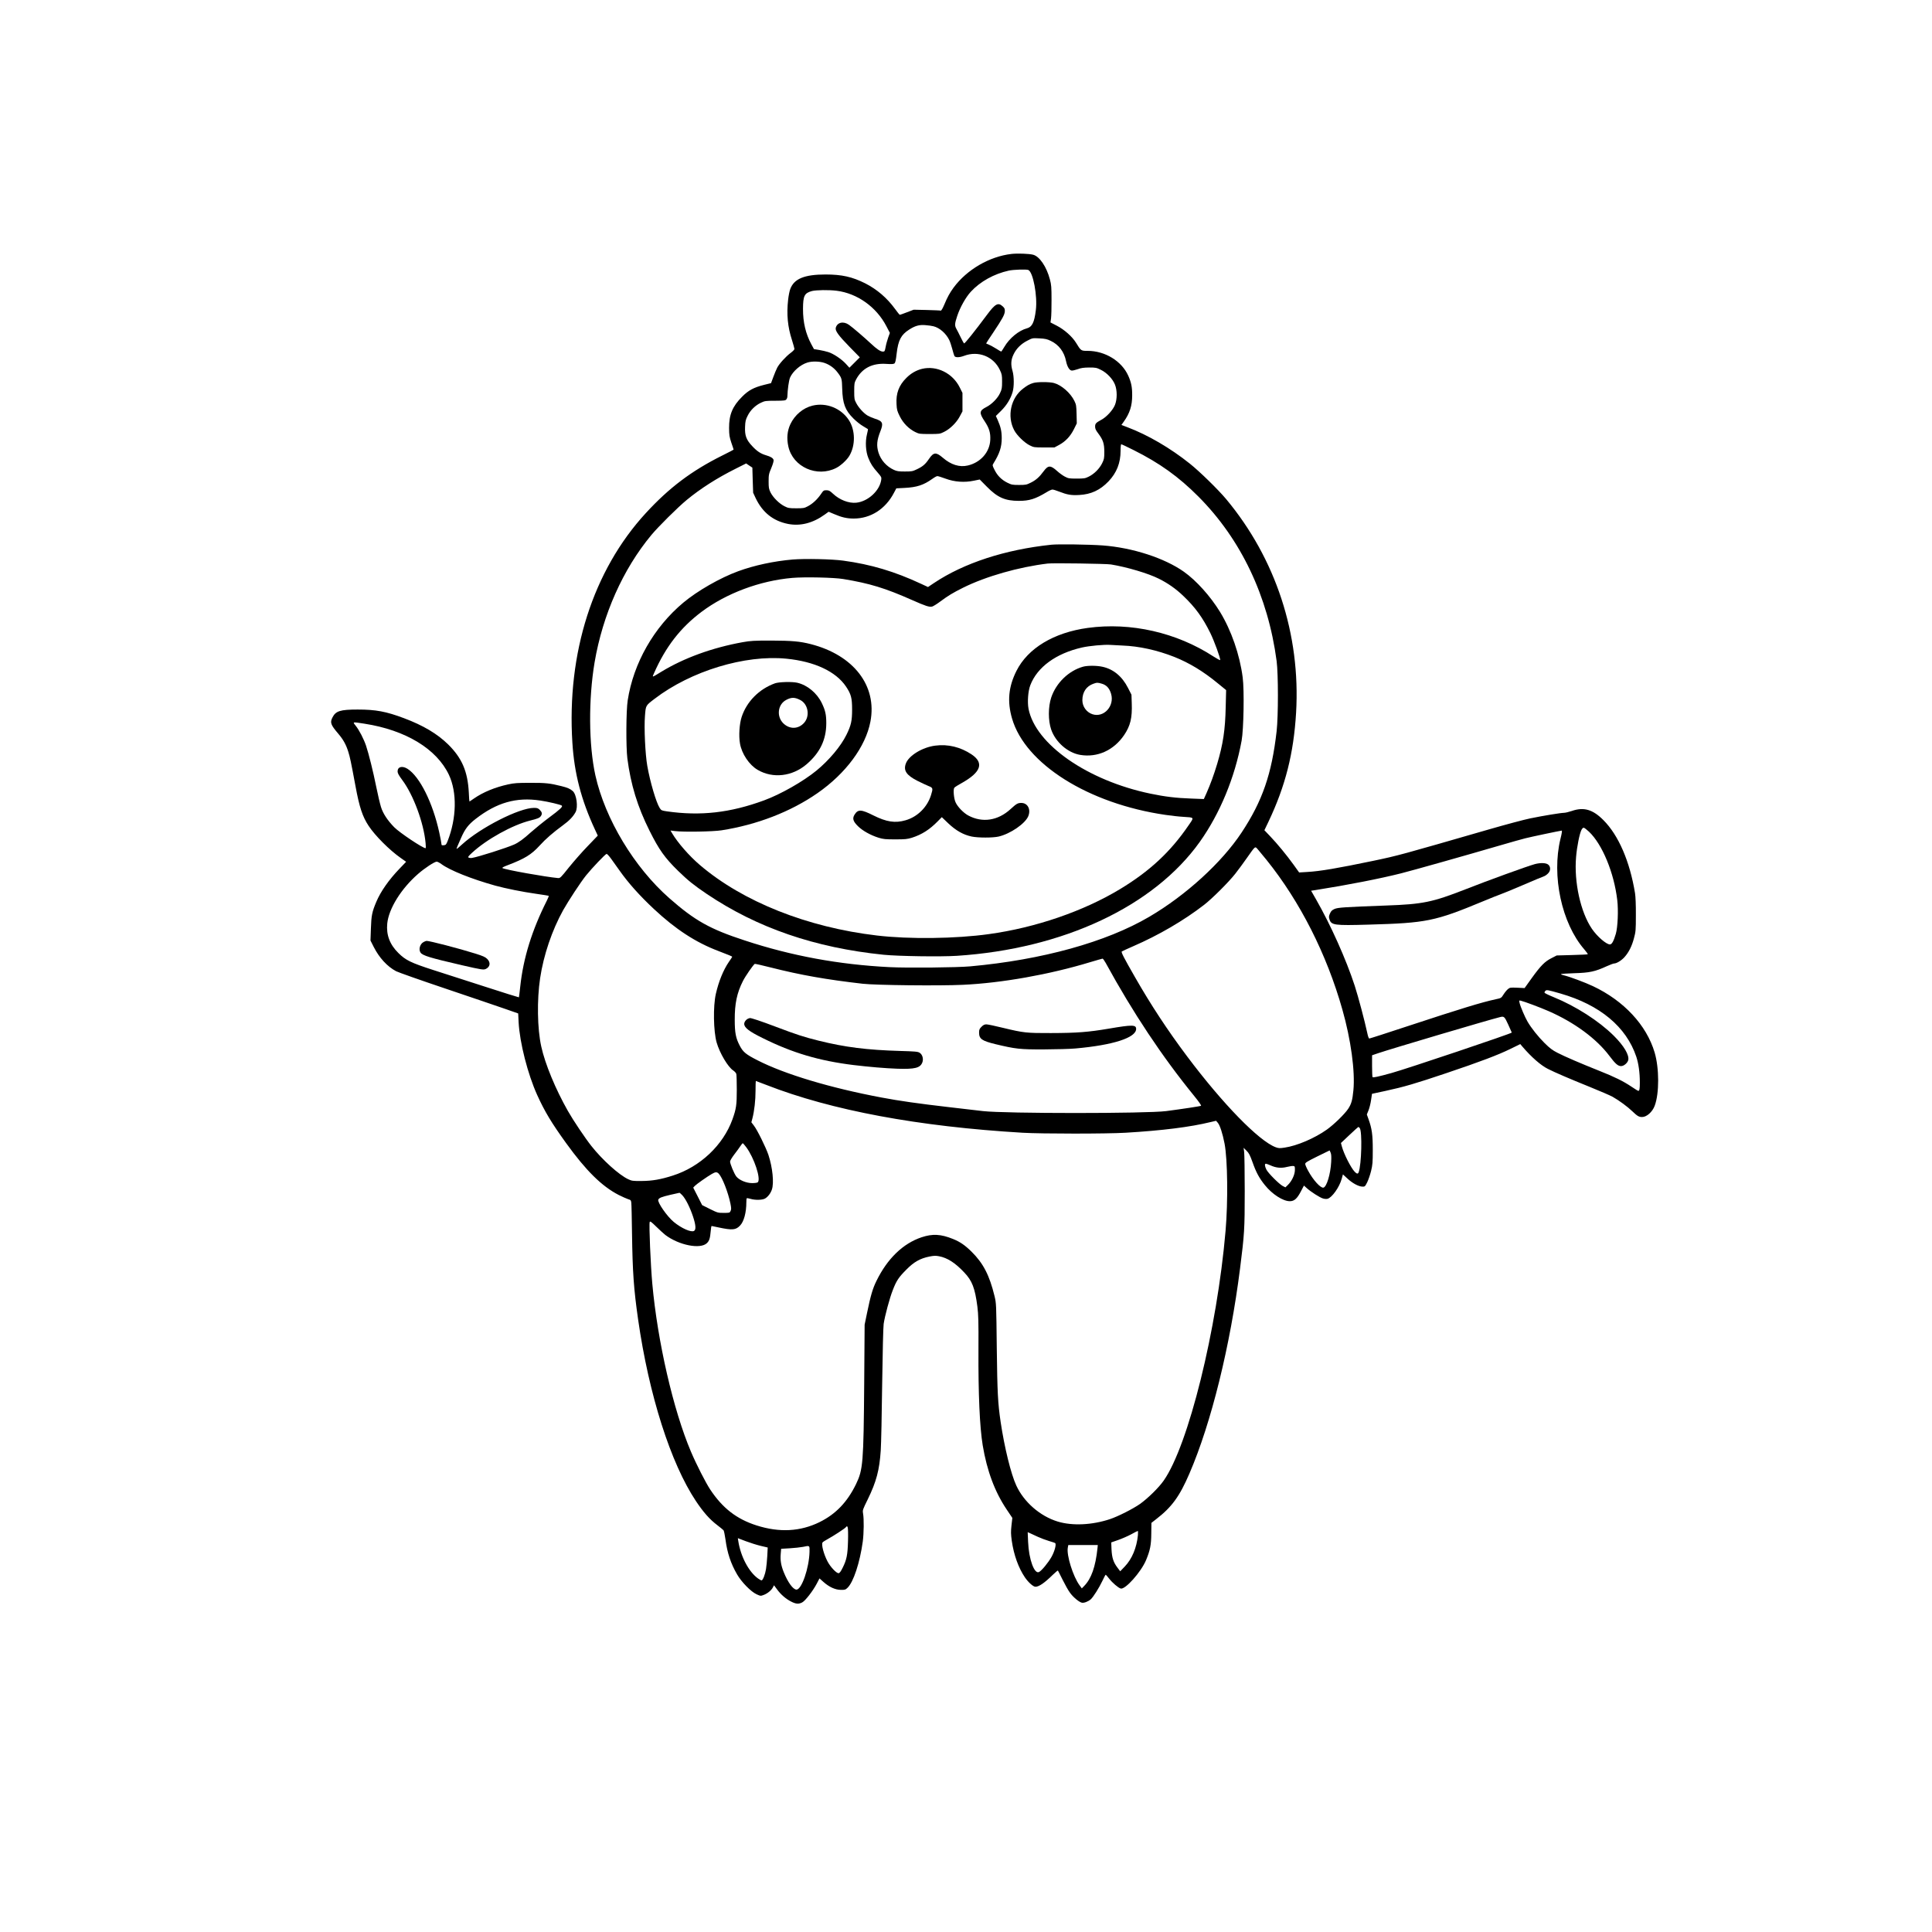 <?xml version="1.0" encoding="UTF-8" standalone="yes"?>
<svg version="1.0" xmlns="http://www.w3.org/2000/svg" width="2048pt" height="2048pt" viewBox="0 0 2731 2731" preserveAspectRatio="xMidYMid meet">
  <g transform="translate(0,2731) scale(0.1,-0.1)" fill="#000000" stroke="none">
    <path d="M14295 23720 c-309 -36 -627 -221 -815 -475 -54 -74 -89 -137 -131
-239 -25 -58 -43 -89 -51 -87 -7 3 -96 6 -198 9 l-185 4 -94 -36 c-51 -20 -97
-36 -101 -36 -5 0 -35 37 -68 83 -114 156 -255 277 -422 362 -184 92 -330 125
-560 125 -299 0 -445 -60 -499 -205 -11 -28 -24 -95 -30 -148 -24 -210 -7
-387 54 -574 19 -61 35 -117 35 -126 0 -9 -24 -34 -53 -55 -71 -53 -162 -154
-191 -210 -13 -26 -38 -85 -55 -132 l-32 -86 -97 -24 c-147 -37 -222 -77 -312
-168 -136 -136 -185 -254 -184 -442 1 -102 5 -126 32 -208 18 -51 32 -95 32
-97 0 -3 -73 -41 -162 -85 -433 -216 -749 -454 -1079 -813 -746 -811 -1119
-1978 -1038 -3247 27 -432 125 -808 318 -1224 l41 -88 -141 -147 c-78 -80
-197 -216 -266 -301 -117 -147 -125 -155 -156 -152 -176 16 -743 117 -784 141
-10 5 14 19 74 41 241 92 334 149 450 276 86 95 191 186 329 287 92 67 145
123 180 187 38 71 14 249 -39 297 -34 31 -76 50 -163 71 -158 40 -225 47 -439
46 -178 0 -226 -3 -312 -22 -184 -40 -354 -110 -481 -198 -35 -24 -64 -44 -66
-44 -2 0 -6 57 -9 128 -16 298 -97 486 -291 678 -155 152 -354 270 -626 372
-253 95 -398 122 -654 122 -246 0 -310 -20 -356 -111 -37 -72 -27 -103 82
-231 71 -83 110 -155 141 -254 24 -76 36 -131 103 -491 54 -292 98 -426 184
-556 90 -138 296 -344 453 -454 l78 -55 -93 -97 c-151 -157 -268 -324 -329
-470 -60 -142 -70 -192 -76 -376 l-6 -170 46 -91 c77 -152 190 -276 316 -343
31 -16 351 -129 711 -250 360 -122 736 -249 835 -284 l180 -63 6 -124 c15
-288 129 -734 263 -1030 106 -233 201 -391 407 -677 285 -394 505 -611 745
-735 51 -25 110 -52 132 -59 38 -11 42 -15 46 -53 3 -23 7 -219 10 -436 8
-545 24 -776 86 -1211 153 -1068 460 -2032 818 -2569 105 -157 194 -258 301
-339 42 -32 82 -65 89 -73 6 -8 18 -66 27 -129 25 -189 74 -339 164 -494 62
-108 196 -245 275 -281 57 -26 58 -26 103 -9 53 20 108 66 129 107 l15 29 43
-58 c54 -74 125 -135 200 -173 68 -35 107 -37 156 -11 43 22 151 162 205 264
l39 75 56 -50 c81 -72 166 -111 245 -112 58 -1 67 2 95 29 84 80 175 357 216
655 15 116 18 317 4 395 -8 49 -6 54 66 200 122 250 166 415 184 695 6 91 15
514 20 940 6 445 15 805 21 845 17 115 85 367 129 478 52 135 84 182 195 293
105 106 192 155 320 181 64 13 91 14 138 5 118 -22 228 -92 356 -228 113 -118
153 -222 187 -485 14 -113 17 -208 15 -600 -3 -645 18 -1102 60 -1359 60 -361
171 -658 339 -908 l80 -119 -12 -105 c-10 -89 -9 -123 4 -219 29 -200 94 -381
186 -517 50 -72 117 -132 149 -132 49 0 128 54 245 169 37 35 69 63 72 60 2
-2 32 -60 66 -129 34 -69 80 -151 103 -182 43 -62 126 -132 168 -143 31 -8 92
16 128 48 37 34 118 163 164 260 22 48 43 87 47 87 3 0 25 -25 49 -56 45 -58
127 -128 162 -139 63 -20 288 232 359 401 58 140 73 214 74 378 l2 149 69 54
c219 169 329 320 468 643 309 715 578 1806 716 2900 61 481 66 555 66 1090 0
272 -4 522 -8 555 l-8 60 41 -41 c34 -33 49 -62 85 -162 51 -145 95 -226 176
-326 102 -127 255 -226 351 -226 63 0 103 35 158 141 l42 80 40 -36 c57 -52
184 -133 228 -146 21 -7 50 -9 65 -5 63 16 168 163 201 283 l17 62 63 -58 c70
-66 157 -113 212 -115 35 -1 38 1 68 61 17 35 42 107 55 160 21 87 24 120 24
298 0 215 -12 301 -60 434 l-24 67 24 59 c13 33 30 99 36 146 l13 87 195 42
c255 55 419 103 855 250 476 160 731 257 903 341 l143 70 32 -38 c126 -147
259 -263 357 -312 100 -51 310 -141 585 -252 148 -60 297 -124 331 -143 92
-52 212 -140 280 -206 70 -67 92 -80 137 -80 65 0 146 72 178 159 66 174 65
532 -1 754 -115 387 -435 731 -872 937 -112 53 -331 134 -407 152 -27 6 -47
14 -45 18 3 4 89 10 192 13 212 6 291 23 454 98 47 21 94 39 104 39 36 0 105
42 148 90 60 67 104 153 134 267 25 92 27 112 27 328 1 144 -4 260 -12 310
-74 450 -233 818 -447 1032 -150 151 -278 188 -447 129 -42 -14 -92 -26 -110
-26 -43 0 -295 -41 -479 -79 -79 -16 -342 -86 -584 -156 -1247 -360 -1277
-369 -1635 -444 -505 -105 -750 -147 -930 -157 l-116 -7 -78 109 c-103 142
-229 295 -331 402 l-82 86 58 121 c239 504 356 965 390 1540 65 1106 -287
2178 -989 3020 -115 137 -372 388 -512 500 -276 221 -597 408 -882 515 l-86
33 33 46 c85 119 119 225 119 371 1 116 -13 184 -55 278 -93 208 -328 352
-575 352 -93 0 -94 0 -164 115 -53 86 -164 185 -270 240 l-91 47 8 56 c4 31 8
149 7 262 0 180 -3 216 -23 290 -47 179 -146 325 -237 349 -58 15 -218 21
-309 11z m240 -226 c68 -26 133 -370 107 -570 -21 -171 -53 -236 -125 -255
-115 -30 -249 -140 -321 -264 -21 -36 -41 -65 -43 -65 -3 0 -38 20 -77 45 -40
25 -87 50 -104 56 -18 6 -32 13 -32 15 0 3 44 71 99 152 134 201 163 255 165
304 1 33 -5 45 -32 69 -63 57 -104 35 -218 -118 -177 -238 -317 -413 -326
-407 -6 4 -27 43 -49 88 -21 44 -48 97 -59 116 -27 47 -25 76 11 184 40 121
120 263 191 341 133 145 329 254 539 300 66 14 245 20 274 9z m-2708 -294
c291 -37 560 -228 702 -500 l50 -96 -24 -66 c-13 -37 -30 -97 -36 -133 -12
-61 -14 -65 -39 -65 -34 0 -86 35 -170 114 -90 84 -256 227 -309 264 -78 56
-167 36 -187 -42 -10 -42 36 -106 194 -268 l146 -149 -74 -74 -73 -73 -49 54
c-62 68 -176 144 -249 167 -30 10 -89 23 -129 30 l-74 12 -38 70 c-79 147
-118 309 -117 500 1 184 20 222 126 251 59 15 239 18 350 4z m1368 -502 c86
-21 176 -99 223 -194 11 -22 30 -78 42 -124 12 -46 26 -92 31 -102 13 -24 70
-23 137 2 201 76 415 -8 505 -198 29 -61 32 -75 32 -167 0 -89 -3 -107 -29
-162 -33 -73 -117 -158 -192 -196 -102 -52 -106 -82 -24 -204 63 -95 83 -161
78 -262 -8 -173 -137 -319 -317 -361 -118 -28 -238 10 -354 110 -96 82 -130
79 -196 -18 -50 -74 -88 -107 -171 -146 -60 -29 -73 -31 -170 -31 -88 0 -113
4 -154 23 -105 48 -184 137 -218 244 -30 100 -24 174 28 305 44 112 31 140
-78 174 -34 11 -81 31 -103 44 -55 32 -127 111 -161 176 -27 50 -29 63 -29
169 0 105 2 119 26 165 85 160 230 235 429 221 70 -5 100 -3 113 6 13 10 21
43 32 142 22 187 62 264 177 337 84 54 141 70 228 63 41 -3 93 -10 115 -16z
m1657 -206 c115 -54 192 -156 218 -290 15 -73 46 -126 78 -130 12 -2 50 7 85
19 49 18 83 23 162 24 94 0 105 -2 167 -33 84 -41 167 -128 199 -209 32 -81
32 -205 0 -286 -29 -73 -119 -172 -193 -211 -77 -42 -88 -54 -88 -97 0 -29 10
-51 46 -98 67 -90 84 -141 84 -260 0 -89 -3 -103 -31 -160 -38 -76 -109 -148
-186 -187 -54 -27 -66 -29 -173 -29 -106 0 -119 2 -168 28 -29 15 -77 50 -108
78 -94 85 -127 85 -192 -3 -59 -81 -110 -126 -182 -161 -60 -30 -72 -32 -165
-32 -93 0 -105 2 -166 32 -82 41 -141 100 -181 182 -31 61 -31 64 -15 90 86
138 117 232 117 356 0 97 -14 160 -57 258 l-26 57 75 74 c79 79 133 167 162
265 22 74 21 220 -1 296 -27 91 -23 159 14 235 39 83 108 151 198 196 69 36
71 36 167 31 81 -4 109 -10 160 -35z m-3198 -312 c73 -25 137 -71 185 -134 60
-79 62 -88 66 -229 6 -212 41 -306 159 -423 39 -39 100 -88 136 -108 36 -21
67 -40 69 -42 2 -1 -4 -35 -14 -74 -26 -105 -18 -243 20 -335 32 -80 61 -126
135 -209 47 -54 52 -63 47 -97 -21 -155 -187 -308 -353 -325 -106 -11 -237 40
-329 127 -45 42 -58 49 -93 49 -39 0 -43 -3 -80 -58 -50 -72 -115 -133 -184
-169 -49 -26 -62 -28 -163 -28 -101 0 -115 3 -168 30 -73 37 -159 123 -195
194 -24 50 -27 67 -27 156 0 93 3 107 39 192 23 56 35 100 31 112 -8 26 -40
46 -105 65 -78 23 -129 57 -197 130 -84 89 -106 149 -101 272 3 78 8 101 36
156 38 79 110 149 190 186 53 25 66 27 201 27 129 1 144 3 157 20 8 10 14 28
14 39 3 101 21 229 38 269 40 89 146 182 245 212 64 21 174 18 241 -5z m4368
-1231 c370 -185 638 -377 918 -658 602 -604 985 -1410 1106 -2326 24 -185 24
-777 0 -990 -69 -607 -201 -988 -495 -1433 -280 -424 -788 -888 -1305 -1191
-609 -358 -1515 -609 -2531 -701 -187 -17 -889 -24 -1142 -11 -715 36 -1384
159 -2048 378 -490 160 -702 279 -1062 595 -498 437 -910 1122 -1047 1738 -95
431 -99 1075 -11 1598 115 674 400 1315 802 1799 98 118 372 390 499 495 195
161 428 310 690 441 l151 76 44 -30 44 -29 5 -177 6 -178 35 -75 c97 -204 248
-324 458 -366 175 -34 351 11 520 133 l54 39 76 -32 c108 -47 183 -64 279 -64
238 0 447 133 567 361 l35 66 117 6 c174 9 268 40 392 128 30 22 62 39 71 39
10 0 62 -16 116 -36 126 -47 267 -57 400 -29 l83 17 103 -104 c149 -151 256
-198 451 -198 148 0 233 27 392 123 33 21 70 37 82 37 12 0 55 -13 95 -29 115
-45 170 -54 282 -48 169 9 296 68 416 193 115 121 170 261 170 431 0 56 4 93
10 93 6 0 83 -36 172 -81z m-10869 -3869 c580 -90 1019 -355 1193 -723 116
-248 109 -612 -19 -937 -20 -49 -25 -55 -54 -58 -28 -3 -33 0 -33 18 0 12 -14
85 -31 163 -92 421 -275 788 -448 899 -75 47 -141 30 -141 -37 0 -24 17 -55
66 -121 157 -209 304 -606 330 -892 4 -39 4 -72 0 -72 -39 0 -367 219 -443
296 -95 97 -160 195 -188 288 -14 45 -44 171 -66 281 -44 219 -106 468 -145
585 -32 94 -96 219 -146 281 -45 58 -52 56 125 29z m2484 -1086 c112 -16 292
-59 305 -72 15 -15 -24 -53 -178 -167 -85 -63 -202 -159 -261 -211 -102 -93
-174 -145 -238 -173 -112 -49 -505 -174 -592 -188 -17 -3 -39 -1 -48 4 -14 8
-6 19 47 68 206 191 571 393 822 456 106 26 134 38 151 63 22 31 18 54 -14 87
-25 25 -37 29 -84 29 -207 0 -754 -278 -1014 -515 -39 -36 -74 -65 -77 -65 -4
0 0 15 8 33 8 17 32 74 55 126 53 121 101 185 203 264 298 232 576 312 915
261z m14825 -441 c188 -179 354 -581 399 -967 17 -143 7 -381 -20 -475 -31
-105 -56 -151 -84 -151 -51 0 -180 112 -254 220 -161 236 -255 662 -224 1018
12 144 49 329 76 381 8 17 22 31 31 31 9 0 43 -26 76 -57z m-404 -100 c-127
-523 17 -1194 336 -1562 31 -36 53 -67 50 -70 -2 -3 -103 -8 -222 -11 l-217
-6 -74 -38 c-95 -48 -152 -106 -279 -282 l-101 -141 -103 5 c-96 4 -105 3
-132 -19 -15 -12 -44 -46 -62 -75 -33 -52 -34 -53 -111 -69 -199 -43 -488
-131 -1241 -379 -293 -97 -538 -176 -546 -176 -8 0 -19 29 -30 83 -34 160
-125 504 -176 662 -122 374 -339 858 -547 1222 l-70 122 66 10 c444 70 914
162 1206 236 174 44 917 254 1400 395 149 43 308 89 355 100 78 20 491 107
516 109 7 1 1 -42 -18 -116z m-4152 -302 c472 -587 848 -1330 1069 -2111 121
-425 182 -875 156 -1142 -13 -139 -29 -194 -74 -262 -49 -74 -202 -223 -302
-294 -172 -122 -422 -229 -595 -254 -70 -11 -86 -10 -127 5 -237 88 -748 612
-1252 1284 -277 369 -512 727 -737 1120 -159 277 -198 353 -187 363 4 4 78 38
163 75 356 154 716 364 1000 584 113 87 349 322 442 441 41 52 114 151 162
220 128 181 114 170 160 119 21 -24 76 -91 122 -148z m-9269 22 c27 -38 82
-115 123 -172 122 -173 281 -351 483 -540 307 -287 592 -473 912 -594 149 -57
195 -76 195 -82 0 -3 -21 -35 -47 -72 -78 -114 -144 -276 -184 -452 -40 -175
-34 -528 11 -687 43 -150 161 -349 235 -396 19 -13 39 -34 43 -48 4 -14 7
-115 7 -225 0 -215 -8 -268 -61 -417 -132 -366 -457 -673 -845 -796 -171 -55
-290 -75 -439 -76 -125 -1 -139 1 -190 25 -130 61 -363 271 -520 469 -88 111
-256 361 -332 495 -175 308 -323 665 -377 912 -56 252 -62 660 -16 966 49 327
168 677 326 962 75 133 246 394 323 490 83 103 275 305 291 305 7 0 35 -30 62
-67z m-2398 -77 c122 -90 426 -211 762 -305 150 -41 383 -88 581 -116 94 -13
172 -26 175 -29 2 -2 -10 -32 -27 -67 -210 -416 -333 -811 -376 -1214 -9 -82
-17 -151 -19 -153 -1 -2 -220 67 -486 153 -266 86 -595 192 -730 235 -309 100
-386 137 -488 239 -122 120 -173 257 -157 417 21 210 197 493 436 701 91 80
232 173 263 173 11 0 40 -15 66 -34z m9391 -1398 c384 -702 797 -1323 1249
-1878 69 -85 105 -137 98 -141 -12 -7 -263 -45 -492 -75 -278 -36 -2276 -36
-2590 0 -77 9 -297 35 -490 57 -414 48 -692 87 -945 135 -724 136 -1369 330
-1752 526 -165 84 -204 116 -251 206 -56 107 -71 181 -71 367 -1 227 31 380
115 546 33 67 146 230 168 244 5 2 105 -20 222 -50 425 -108 789 -172 1304
-231 186 -21 1084 -31 1415 -15 548 25 1224 145 1800 320 91 27 170 50 175 50
6 1 26 -27 45 -61z m6428 -432 c559 -161 930 -471 1072 -893 32 -97 50 -224
50 -365 0 -89 -5 -118 -21 -118 -6 0 -49 26 -97 59 -116 78 -240 139 -452 223
-254 101 -492 203 -594 256 -71 36 -109 65 -182 137 -89 88 -188 212 -241 303
-36 61 -101 213 -112 262 -9 40 -9 40 18 34 51 -12 275 -96 389 -146 365 -159
679 -390 862 -634 84 -112 121 -144 165 -144 39 0 90 43 101 84 17 71 -60 202
-205 346 -210 208 -534 416 -850 545 -69 28 -126 56 -128 62 -2 6 3 18 11 26
18 18 31 15 214 -37z m-738 -440 c28 -61 50 -111 50 -112 0 -13 -1487 -513
-1701 -572 -184 -51 -257 -67 -267 -58 -4 4 -7 75 -7 158 l0 151 85 29 c176
60 1555 469 1725 511 56 14 63 7 115 -107z m-10488 -852 c921 -360 2151 -589
3623 -676 272 -16 1187 -16 1455 0 521 31 912 80 1203 151 l77 18 25 -29 c30
-36 67 -150 95 -294 43 -226 50 -816 14 -1234 -120 -1393 -526 -3034 -875
-3530 -69 -99 -223 -250 -334 -329 -100 -70 -309 -176 -425 -215 -254 -84
-532 -97 -739 -34 -249 76 -477 275 -585 509 -76 164 -167 536 -221 896 -40
272 -47 412 -55 1048 -7 629 -7 630 -32 735 -71 292 -159 463 -323 625 -94 93
-162 140 -263 181 -173 70 -290 76 -446 24 -262 -88 -483 -302 -636 -615 -54
-109 -82 -204 -134 -455 l-34 -165 -6 -825 c-9 -1136 -17 -1224 -116 -1430
-125 -255 -285 -422 -515 -536 -273 -134 -567 -150 -890 -47 -282 90 -480 243
-656 508 -63 95 -197 357 -273 537 -248 584 -471 1553 -545 2368 -24 259 -49
846 -37 876 6 15 21 4 94 -67 48 -47 105 -99 127 -116 192 -145 494 -205 587
-116 34 33 45 66 54 166 3 42 9 77 13 77 4 0 47 -9 96 -20 197 -42 246 -38
307 27 54 56 88 184 88 327 0 29 2 55 6 58 3 3 26 -1 51 -8 69 -21 171 -18
209 5 40 24 78 74 95 126 32 93 10 311 -49 490 -34 102 -159 356 -206 415
l-35 46 15 56 c27 106 44 253 44 391 0 75 2 137 4 137 2 0 69 -25 148 -56z
m8388 -609 c38 -45 26 -521 -15 -627 -10 -25 -27 -22 -57 10 -53 56 -152 251
-180 356 l-13 49 120 113 c66 62 123 114 126 114 4 0 12 -7 19 -15z m-8671
-272 c112 -151 210 -448 163 -495 -7 -7 -39 -12 -80 -12 -84 0 -185 43 -225
95 -30 40 -87 177 -87 210 0 12 26 56 58 98 33 42 71 95 87 119 15 23 31 42
35 42 3 0 26 -26 49 -57z m8268 -208 c-9 -172 -64 -354 -110 -363 -40 -8 -145
107 -216 239 -23 41 -41 84 -41 96 0 18 27 35 173 107 l172 84 14 -31 c10 -23
12 -60 8 -132z m-856 -49 c77 -35 151 -42 232 -21 36 9 77 15 89 13 21 -3 23
-8 22 -59 -1 -66 -44 -156 -100 -210 l-34 -33 -38 19 c-51 27 -205 181 -231
232 -24 48 -27 83 -7 83 7 0 38 -11 67 -24z m-7800 -118 c50 -54 131 -261 164
-421 13 -65 13 -83 2 -105 -12 -26 -15 -27 -97 -27 -83 0 -88 2 -195 55 l-110
55 -63 124 -63 123 22 24 c25 26 173 130 242 170 52 30 71 30 98 2z m-515
-305 c47 -51 107 -171 149 -296 41 -122 46 -191 15 -207 -42 -23 -176 37 -285
126 -94 77 -234 278 -220 315 10 26 46 40 169 69 66 15 125 28 130 29 4 1 23
-16 42 -36z m2341 -4888 c-5 -193 -19 -264 -76 -377 -25 -51 -42 -74 -56 -76
-30 -4 -117 88 -158 167 -54 104 -89 239 -70 267 4 7 35 27 68 45 86 47 248
152 264 173 14 17 15 16 24 -6 5 -12 7 -99 4 -193z m4098 83 c-18 -179 -84
-335 -185 -441 l-65 -68 -38 50 c-58 76 -79 140 -85 257 l-4 101 95 33 c52 18
135 54 184 80 48 27 92 49 96 49 4 1 5 -27 2 -61z m-1414 -22 c42 -19 113 -46
157 -59 45 -13 84 -26 88 -30 18 -18 -9 -118 -53 -196 -46 -81 -137 -192 -175
-212 -66 -36 -145 179 -155 424 l-6 139 34 -15 c19 -8 68 -31 110 -51z m-3917
-128 l98 -23 -6 -120 c-4 -66 -12 -149 -18 -185 -12 -76 -45 -160 -63 -160 -6
0 -30 13 -51 28 -131 95 -244 310 -278 528 l-6 41 113 -43 c61 -23 156 -53
211 -66z m4760 -30 c-28 -266 -88 -435 -189 -537 l-33 -34 -32 44 c-92 125
-186 426 -166 532 l7 37 209 0 208 0 -4 -42z m-4071 -55 c-6 -229 -111 -533
-184 -533 -48 0 -123 103 -181 248 -38 94 -50 169 -42 258 l6 71 122 7 c66 4
150 13 186 20 98 21 95 23 93 -71z"/>
    <path d="M13033 22096 c-81 -20 -158 -64 -221 -128 -106 -105 -148 -218 -139
-371 4 -79 9 -98 46 -172 48 -97 126 -176 218 -222 56 -27 64 -28 203 -28 139
0 147 1 203 29 85 41 177 131 223 218 l39 73 0 130 0 131 -38 76 c-100 203
-325 314 -534 264z"/>
    <path d="M14605 21896 c-55 -17 -81 -32 -143 -79 -175 -133 -230 -393 -125
-590 38 -72 145 -176 218 -212 58 -29 64 -30 205 -30 l145 0 65 35 c91 49 160
122 210 222 l41 83 -3 130 c-3 119 -5 135 -31 188 -56 114 -183 224 -289 253
-65 17 -238 17 -293 0z"/>
    <path d="M11485 21576 c-132 -32 -250 -131 -312 -261 -45 -95 -55 -202 -29
-317 64 -289 404 -441 676 -303 65 33 153 114 187 173 87 148 84 360 -6 501
-110 170 -320 255 -516 207z"/>
    <path d="M14861 19610 c-654 -69 -1237 -259 -1661 -543 l-82 -55 -97 45 c-375
175 -710 275 -1101 328 -159 22 -542 30 -714 16 -267 -23 -543 -82 -772 -166
-256 -94 -575 -277 -774 -443 -417 -348 -706 -856 -787 -1382 -23 -147 -25
-657 -5 -820 48 -371 143 -682 314 -1024 134 -268 215 -382 404 -567 140 -136
222 -202 404 -325 713 -480 1529 -761 2500 -860 210 -21 806 -30 1037 -15
1503 98 2783 699 3433 1611 285 401 495 908 591 1430 29 161 39 714 15 895
-42 322 -160 662 -320 925 -137 223 -335 443 -511 568 -274 194 -728 341
-1149 372 -194 14 -629 20 -725 10z m844 -279 c225 -37 526 -126 675 -201 129
-64 242 -143 347 -244 168 -160 275 -307 382 -525 55 -112 146 -361 139 -382
-2 -4 -43 18 -93 50 -523 341 -1172 488 -1779 405 -480 -66 -846 -287 -1007
-606 -114 -226 -133 -434 -63 -675 186 -642 1080 -1204 2169 -1362 77 -11 187
-24 245 -27 169 -11 163 -2 79 -124 -255 -373 -549 -646 -966 -898 -516 -312
-1193 -545 -1852 -636 -470 -66 -1130 -74 -1586 -20 -985 116 -1894 478 -2500
995 -152 129 -315 316 -396 453 l-21 36 64 -8 c127 -15 535 -8 658 11 499 78
977 262 1355 525 401 278 682 658 749 1012 97 507 -238 940 -844 1095 -153 39
-265 49 -560 50 -244 0 -289 -3 -403 -23 -430 -78 -829 -223 -1149 -418 -139
-85 -131 -83 -103 -20 165 374 373 642 670 866 350 263 825 441 1285 481 174
15 589 6 720 -16 376 -62 594 -129 975 -298 190 -84 241 -101 282 -91 15 4 69
37 118 74 109 81 176 121 320 193 323 160 786 292 1195 341 75 9 828 -2 895
-13z m161 -1146 c237 -9 490 -65 734 -161 213 -85 411 -205 618 -376 l114 -93
-6 -240 c-7 -324 -37 -523 -121 -805 -47 -155 -93 -281 -151 -413 l-37 -82
-181 7 c-209 7 -372 27 -573 69 -890 185 -1625 696 -1724 1199 -18 95 -7 251
25 334 98 256 362 449 730 533 106 24 312 43 401 37 22 -2 99 -6 171 -9z
m-4750 -186 c398 -39 700 -181 843 -394 72 -108 86 -161 86 -325 0 -160 -14
-223 -80 -357 -79 -161 -244 -358 -424 -506 -187 -153 -504 -334 -741 -421
-480 -176 -898 -223 -1373 -155 -74 11 -80 13 -102 48 -49 76 -135 366 -175
594 -29 162 -47 542 -33 707 12 151 8 144 136 242 514 393 1278 625 1863 567z"/>
    <path d="M13220 16770 c-181 -23 -373 -140 -415 -252 -37 -99 6 -165 162 -245
54 -27 124 -60 156 -73 66 -26 68 -32 37 -131 -53 -169 -191 -306 -359 -354
-148 -43 -270 -24 -456 69 -171 86 -217 88 -265 11 -34 -54 -22 -95 48 -164
65 -64 177 -127 292 -163 66 -20 95 -23 235 -23 140 0 169 3 235 23 140 45
248 113 364 231 l59 60 93 -89 c107 -101 211 -160 329 -185 92 -19 301 -19
382 0 166 39 374 182 418 287 40 97 -8 188 -98 188 -50 0 -68 -10 -152 -87
-179 -164 -398 -197 -597 -91 -69 37 -153 124 -181 188 -25 56 -35 183 -17
205 7 9 56 40 109 69 270 152 313 282 135 402 -156 104 -334 148 -514 124z"/>
    <path d="M15310 17886 c-203 -57 -380 -228 -450 -435 -44 -132 -45 -326 -1
-453 61 -178 235 -330 411 -359 242 -40 473 64 620 280 89 132 116 242 108
452 l-4 119 -49 96 c-83 163 -207 266 -362 299 -82 18 -211 18 -273 1z m267
-241 c65 -19 107 -66 129 -143 51 -173 -103 -341 -264 -288 -84 28 -142 109
-142 198 0 114 56 198 156 233 50 18 60 18 121 0z"/>
    <path d="M10955 17651 c-225 -81 -401 -259 -472 -478 -31 -97 -42 -263 -23
-372 24 -145 131 -305 251 -374 214 -125 490 -93 691 80 189 162 278 348 278
580 0 120 -13 180 -62 282 -68 143 -205 257 -348 290 -74 17 -257 12 -315 -8z
m355 -235 c113 -56 143 -225 58 -322 -81 -92 -204 -96 -294 -10 -101 98 -81
270 41 333 72 38 119 38 195 -1z"/>
    <path d="M21695 15095 c-108 -30 -663 -231 -985 -358 -461 -180 -598 -209
-1115 -227 -598 -22 -682 -28 -731 -49 -35 -16 -49 -29 -64 -64 -16 -36 -18
-49 -8 -80 26 -86 66 -91 558 -77 814 23 933 47 1610 328 118 49 233 95 255
102 22 7 164 65 315 130 151 65 285 121 297 124 12 4 36 20 52 36 42 38 44 98
5 129 -32 25 -110 27 -189 6z"/>
    <path d="M5988 13994 c-52 -27 -74 -106 -43 -150 29 -42 139 -75 585 -178 288
-66 306 -68 341 -51 59 31 66 90 16 140 -27 27 -59 41 -163 74 -239 75 -649
181 -694 181 -8 -1 -27 -7 -42 -16z"/>
    <path d="M10580 12913 c-32 -12 -60 -47 -60 -76 0 -53 69 -107 261 -201 420
-209 797 -321 1284 -381 217 -26 447 -46 620 -52 249 -8 323 11 353 89 19 50
1 113 -39 137 -25 16 -64 19 -272 25 -475 14 -783 53 -1157 146 -205 51 -307
84 -603 196 -209 79 -352 127 -368 123 -2 0 -11 -3 -19 -6z"/>
    <path d="M13874 12796 c-29 -29 -34 -41 -34 -83 0 -89 40 -116 232 -163 285
-68 344 -75 683 -74 171 1 371 6 445 13 534 47 860 152 860 277 0 59 -55 60
-383 4 -296 -50 -451 -62 -822 -63 -345 -1 -384 3 -674 73 -112 28 -219 50
-238 50 -26 0 -43 -8 -69 -34z"/>
  </g>
</svg>